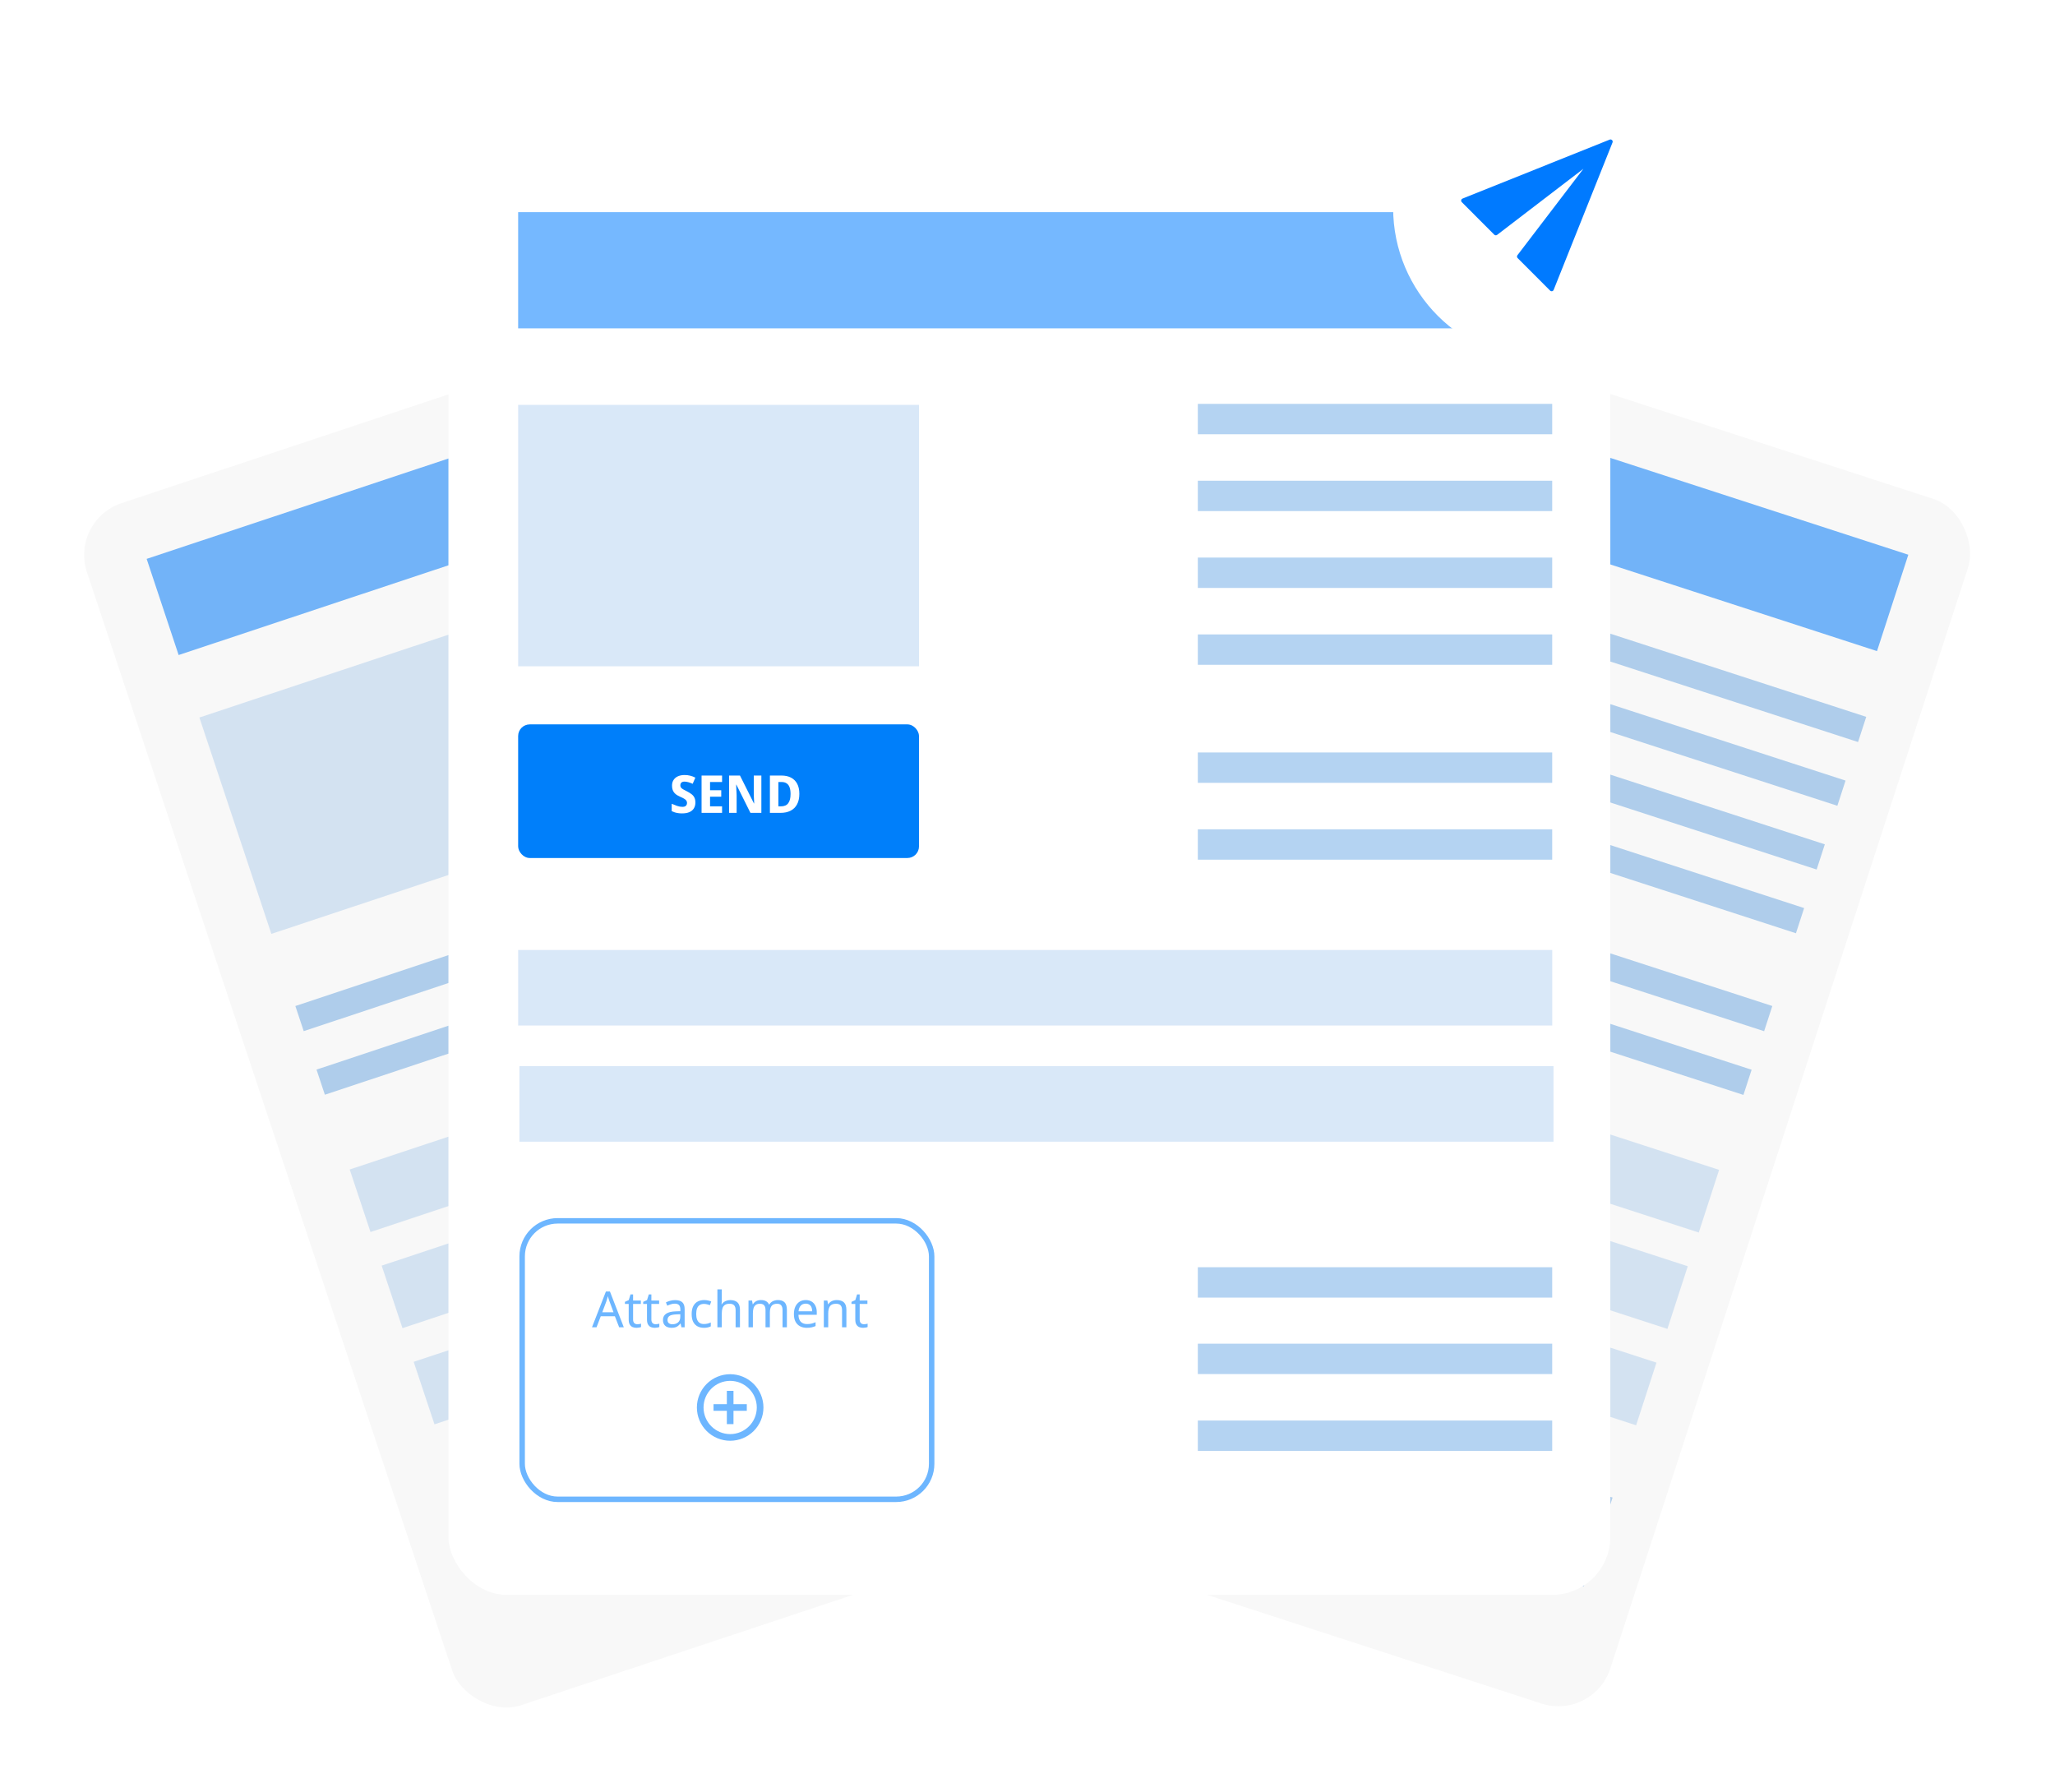 <svg width="602" height="525" viewBox="0 0 602 525" fill="none" xmlns="http://www.w3.org/2000/svg">
<g filter="url(#filter0_d_25417_30878)">
<rect x="20.422" y="152.438" width="296.862" height="371.078" rx="15.995" transform="rotate(-18.396 20.422 152.438)" fill="white"/>
</g>
<rect x="42.961" y="163.715" width="261.239" height="29.686" transform="rotate(-18.396 42.961 163.715)" fill="#75B8FF"/>
<rect x="223.188" y="155.391" width="90.543" height="7.759" transform="rotate(-18.396 223.188 155.391)" fill="#B4D3F2"/>
<rect x="235.586" y="192.652" width="90.543" height="7.759" transform="rotate(-18.396 235.586 192.652)" fill="#B4D3F2"/>
<rect x="229.383" y="174.02" width="90.543" height="7.759" transform="rotate(-18.396 229.383 174.02)" fill="#B4D3F2"/>
<rect x="241.773" y="211.277" width="90.543" height="7.759" transform="rotate(-18.396 241.773 211.277)" fill="#B4D3F2"/>
<rect x="86.523" y="294.699" width="90.543" height="7.759" transform="rotate(-18.396 86.523 294.699)" fill="#B4D3F2"/>
<rect x="92.719" y="313.324" width="90.543" height="7.759" transform="rotate(-18.396 92.719 313.324)" fill="#B4D3F2"/>
<rect x="134.297" y="438.359" width="90.543" height="7.759" transform="rotate(-18.396 134.297 438.359)" fill="#B4D3F2"/>
<rect x="140.492" y="456.984" width="90.543" height="7.759" transform="rotate(-18.396 140.492 456.984)" fill="#B4D3F2"/>
<rect x="299.078" y="383.562" width="90.543" height="7.759" transform="rotate(-18.396 299.078 383.562)" fill="#B4D3F2"/>
<rect x="305.273" y="402.188" width="90.543" height="7.759" transform="rotate(-18.396 305.273 402.188)" fill="#B4D3F2"/>
<rect opacity="0.5" x="58.414" y="210.188" width="90.543" height="66.794" transform="rotate(-18.396 58.414 210.188)" fill="#B4D3F2"/>
<rect opacity="0.5" x="102.445" y="342.59" width="264.207" height="19.296" transform="rotate(-18.396 102.445 342.59)" fill="#B4D3F2"/>
<rect opacity="0.5" x="111.812" y="370.754" width="264.207" height="19.296" transform="rotate(-18.396 111.812 370.754)" fill="#B4D3F2"/>
<rect opacity="0.5" x="121.188" y="398.93" width="264.207" height="19.296" transform="rotate(-18.396 121.188 398.93)" fill="#B4D3F2"/>
<rect x="251.297" y="239.898" width="90.543" height="7.759" transform="rotate(-18.396 251.297 239.898)" fill="#B4D3F2"/>
<rect x="257.492" y="258.523" width="90.543" height="7.759" transform="rotate(-18.396 257.492 258.523)" fill="#B4D3F2"/>
<rect opacity="0.03" x="20.422" y="152.438" width="296.862" height="371.078" rx="15.995" transform="rotate(-18.396 20.422 152.438)" fill="black"/>
<g filter="url(#filter1_d_25417_30878)">
<rect x="299.133" y="59.324" width="296.862" height="371.078" rx="15.995" transform="rotate(18 299.133 59.324)" fill="white"/>
</g>
<rect x="310.578" y="81.773" width="261.239" height="29.686" transform="rotate(18 310.578 81.773)" fill="#75B8FF"/>
<rect x="460.594" y="182.012" width="90.543" height="7.759" transform="rotate(18 460.594 182.012)" fill="#B4D3F2"/>
<rect x="448.461" y="219.359" width="90.543" height="7.759" transform="rotate(18 448.461 219.359)" fill="#B4D3F2"/>
<rect x="454.531" y="200.684" width="90.543" height="7.759" transform="rotate(18 454.531 200.684)" fill="#B4D3F2"/>
<rect x="442.398" y="238.027" width="90.543" height="7.759" transform="rotate(18 442.398 238.027)" fill="#B4D3F2"/>
<rect x="267.922" y="213.055" width="90.543" height="7.759" transform="rotate(18 267.922 213.055)" fill="#B4D3F2"/>
<rect x="261.859" y="231.723" width="90.543" height="7.759" transform="rotate(18 261.859 231.723)" fill="#B4D3F2"/>
<rect x="221.133" y="357.043" width="90.543" height="7.759" transform="rotate(18 221.133 357.043)" fill="#B4D3F2"/>
<rect x="215.07" y="375.711" width="90.543" height="7.759" transform="rotate(18 215.07 375.711)" fill="#B4D3F2"/>
<rect x="386.289" y="410.707" width="90.543" height="7.759" transform="rotate(18 386.289 410.707)" fill="#B4D3F2"/>
<rect x="380.227" y="429.375" width="90.543" height="7.759" transform="rotate(18 380.227 429.375)" fill="#B4D3F2"/>
<rect opacity="0.5" x="295.445" y="128.352" width="90.543" height="66.794" transform="rotate(18 295.445 128.352)" fill="#B4D3F2"/>
<rect opacity="0.5" x="252.328" y="261.055" width="264.207" height="19.296" transform="rotate(18 252.328 261.055)" fill="#B4D3F2"/>
<rect opacity="0.5" x="243.148" y="289.285" width="264.207" height="19.296" transform="rotate(18 243.148 289.285)" fill="#B4D3F2"/>
<rect opacity="0.5" x="233.977" y="317.523" width="264.207" height="19.296" transform="rotate(18 233.977 317.523)" fill="#B4D3F2"/>
<rect x="433.078" y="266.719" width="90.543" height="7.759" transform="rotate(18 433.078 266.719)" fill="#B4D3F2"/>
<rect x="427.016" y="285.387" width="90.543" height="7.759" transform="rotate(18 427.016 285.387)" fill="#B4D3F2"/>
<rect opacity="0.03" x="299.133" y="59.324" width="296.862" height="371.078" rx="15.995" transform="rotate(18 299.133 59.324)" fill="black"/>
<g filter="url(#filter2_d_25417_30878)">
<rect x="131.367" y="41.73" width="340.368" height="425.46" rx="17.018" fill="white"/>
</g>
<rect x="151.789" y="212.199" width="117.427" height="39.142" rx="3.404" fill="#007FFA"/>
<path d="M203.711 235.088C203.711 235.732 203.568 236.293 203.282 236.773C202.996 237.253 202.562 237.626 201.98 237.891C201.408 238.147 200.683 238.274 199.805 238.274C199.396 238.274 199.019 238.249 198.671 238.198C198.324 238.147 197.998 238.075 197.691 237.983C197.385 237.881 197.079 237.759 196.772 237.616V235.456C197.293 235.681 197.824 235.89 198.365 236.084C198.917 236.268 199.437 236.36 199.927 236.36C200.244 236.36 200.499 236.309 200.693 236.207C200.887 236.104 201.03 235.967 201.122 235.793C201.214 235.619 201.26 235.42 201.26 235.196C201.26 234.92 201.183 234.685 201.03 234.491C200.887 234.297 200.673 234.118 200.387 233.955C200.101 233.781 199.749 233.608 199.33 233.434C199.024 233.301 198.723 233.148 198.426 232.975C198.13 232.801 197.865 232.592 197.63 232.347C197.395 232.091 197.206 231.785 197.063 231.428C196.93 231.07 196.864 230.642 196.864 230.141C196.864 229.488 197.017 228.931 197.324 228.472C197.63 228.002 198.059 227.645 198.61 227.4C199.162 227.154 199.805 227.032 200.54 227.032C201.143 227.032 201.699 227.098 202.21 227.231C202.73 227.364 203.226 227.553 203.695 227.798L202.914 229.605C202.465 229.401 202.036 229.243 201.628 229.13C201.229 229.018 200.841 228.962 200.464 228.962C200.208 228.962 199.994 229.008 199.82 229.1C199.647 229.192 199.514 229.319 199.422 229.483C199.34 229.646 199.299 229.84 199.299 230.065C199.299 230.32 199.366 230.539 199.499 230.723C199.642 230.897 199.861 231.07 200.157 231.244C200.453 231.407 200.831 231.606 201.291 231.841C201.801 232.097 202.235 232.367 202.593 232.653C202.96 232.929 203.236 233.261 203.42 233.649C203.614 234.037 203.711 234.517 203.711 235.088ZM211.527 238.121H205.523V227.185H211.527V229.084H208.004V231.489H211.282V233.388H208.004V236.207H211.527V238.121ZM223.037 238.121H219.836L215.715 229.85H215.654C215.664 230.105 215.675 230.366 215.685 230.631C215.695 230.887 215.705 231.147 215.715 231.412C215.736 231.668 215.751 231.928 215.761 232.194C215.772 232.449 215.782 232.709 215.792 232.975V238.121H213.586V227.185H216.772L220.877 235.379H220.923C220.923 235.124 220.918 234.874 220.908 234.629C220.898 234.374 220.882 234.123 220.862 233.878C220.852 233.623 220.841 233.373 220.831 233.128C220.821 232.873 220.816 232.617 220.816 232.362V227.185H223.037V238.121ZM234.163 232.546C234.163 233.771 233.938 234.797 233.489 235.624C233.05 236.452 232.416 237.074 231.589 237.493C230.772 237.912 229.792 238.121 228.649 238.121H225.539V227.185H228.924C230.017 227.185 230.951 227.389 231.727 227.798C232.513 228.206 233.116 228.809 233.535 229.605C233.953 230.391 234.163 231.372 234.163 232.546ZM231.589 232.607C231.589 231.8 231.492 231.137 231.298 230.616C231.104 230.095 230.813 229.712 230.425 229.467C230.048 229.212 229.573 229.084 229.001 229.084H228.021V236.207H228.786C229.746 236.207 230.451 235.905 230.9 235.303C231.36 234.7 231.589 233.802 231.589 232.607Z" fill="white"/>
<rect opacity="0.5" x="151.789" y="118.598" width="117.427" height="76.583" fill="#B4D3F2"/>
<rect x="151.789" y="62.148" width="299.524" height="34.037" fill="#75B8FF"/>
<rect x="350.898" y="118.312" width="103.812" height="8.896" fill="#B4D3F2"/>
<rect x="350.898" y="163.332" width="103.812" height="8.896" fill="#B4D3F2"/>
<rect x="350.898" y="140.82" width="103.812" height="8.896" fill="#B4D3F2"/>
<rect x="350.898" y="185.848" width="103.812" height="8.896" fill="#B4D3F2"/>
<rect x="350.898" y="393.613" width="103.812" height="8.896" fill="#B4D3F2"/>
<rect x="350.898" y="371.219" width="103.812" height="8.896" fill="#B4D3F2"/>
<rect x="350.898" y="416.125" width="103.812" height="8.896" fill="#B4D3F2"/>
<rect opacity="0.5" x="151.789" y="278.289" width="302.927" height="22.124" fill="#B4D3F2"/>
<rect opacity="0.5" x="152.164" y="312.32" width="302.927" height="22.124" fill="#B4D3F2"/>
<rect x="350.898" y="220.426" width="103.812" height="8.896" fill="#B4D3F2"/>
<rect x="350.898" y="242.934" width="103.812" height="8.896" fill="#B4D3F2"/>
<rect x="152.964" y="357.628" width="119.96" height="81.573" rx="10.397" stroke="#6DB6FF" stroke-width="1.599"/>
<path d="M213.898 420.103C209.598 420.103 206.098 416.603 206.098 412.304C206.098 408.004 209.598 404.505 213.898 404.505C218.197 404.505 221.697 408.004 221.697 412.304C221.697 416.603 218.197 420.103 213.898 420.103ZM213.898 402.555C212.617 402.555 211.35 402.807 210.167 403.297C208.984 403.787 207.909 404.505 207.004 405.41C205.176 407.238 204.148 409.718 204.148 412.304C204.148 414.889 205.176 417.369 207.004 419.198C207.909 420.103 208.984 420.821 210.167 421.311C211.35 421.801 212.617 422.053 213.898 422.053C216.483 422.053 218.963 421.026 220.791 419.198C222.62 417.369 223.647 414.889 223.647 412.304C223.647 411.024 223.395 409.756 222.905 408.573C222.415 407.39 221.697 406.315 220.791 405.41C219.886 404.505 218.811 403.787 217.628 403.297C216.446 402.807 215.178 402.555 213.898 402.555ZM214.873 407.429H212.923V411.329H209.023V413.279H212.923V417.178H214.873V413.279H218.772V411.329H214.873V407.429Z" fill="#6DB6FF"/>
<path d="M181.386 388.82L180.128 385.588H175.99L174.747 388.82H173.416L177.496 378.335H178.68L182.746 388.82H181.386ZM178.563 381.26C178.534 381.182 178.485 381.04 178.417 380.836C178.349 380.631 178.281 380.421 178.213 380.207C178.154 379.983 178.105 379.812 178.066 379.695C178.018 379.89 177.964 380.09 177.905 380.295C177.857 380.49 177.803 380.67 177.745 380.836C177.696 381.001 177.652 381.143 177.613 381.26L176.428 384.419H179.733L178.563 381.26ZM186.689 387.914C186.884 387.914 187.084 387.899 187.289 387.87C187.494 387.831 187.66 387.792 187.786 387.753V388.733C187.65 388.801 187.455 388.854 187.201 388.893C186.948 388.942 186.704 388.967 186.47 388.967C186.061 388.967 185.68 388.898 185.329 388.762C184.988 388.616 184.71 388.367 184.496 388.016C184.281 387.665 184.174 387.173 184.174 386.539V381.976H183.063V381.362L184.189 380.85L184.701 379.183H185.461V380.982H187.728V381.976H185.461V386.51C185.461 386.987 185.573 387.343 185.797 387.577C186.031 387.802 186.329 387.914 186.689 387.914ZM192.047 387.914C192.242 387.914 192.441 387.899 192.646 387.87C192.851 387.831 193.017 387.792 193.143 387.753V388.733C193.007 388.801 192.812 388.854 192.558 388.893C192.305 388.942 192.061 388.967 191.827 388.967C191.418 388.967 191.038 388.898 190.687 388.762C190.345 388.616 190.068 388.367 189.853 388.016C189.639 387.665 189.531 387.173 189.531 386.539V381.976H188.42V381.362L189.546 380.85L190.058 379.183H190.818V380.982H193.085V381.976H190.818V386.51C190.818 386.987 190.93 387.343 191.155 387.577C191.389 387.802 191.686 387.914 192.047 387.914ZM197.755 380.85C198.71 380.85 199.417 381.06 199.875 381.479C200.333 381.898 200.562 382.566 200.562 383.483V388.82H199.626L199.378 387.709H199.319C199.095 387.992 198.861 388.23 198.617 388.425C198.383 388.611 198.11 388.747 197.799 388.835C197.496 388.923 197.126 388.967 196.687 388.967C196.219 388.967 195.795 388.884 195.415 388.718C195.044 388.552 194.752 388.299 194.537 387.958C194.323 387.607 194.216 387.168 194.216 386.641C194.216 385.861 194.523 385.262 195.137 384.843C195.751 384.414 196.697 384.18 197.974 384.141L199.305 384.097V383.629C199.305 382.976 199.163 382.522 198.881 382.269C198.598 382.015 198.198 381.889 197.682 381.889C197.272 381.889 196.882 381.952 196.512 382.079C196.141 382.196 195.795 382.332 195.473 382.488L195.078 381.523C195.42 381.338 195.824 381.182 196.292 381.055C196.76 380.919 197.248 380.85 197.755 380.85ZM198.135 385.033C197.16 385.072 196.482 385.228 196.102 385.501C195.732 385.774 195.546 386.159 195.546 386.656C195.546 387.095 195.678 387.416 195.941 387.621C196.214 387.826 196.56 387.928 196.98 387.928C197.643 387.928 198.193 387.748 198.632 387.387C199.071 387.017 199.29 386.451 199.29 385.691V384.989L198.135 385.033ZM206.201 388.967C205.508 388.967 204.889 388.825 204.343 388.542C203.807 388.26 203.383 387.821 203.071 387.226C202.769 386.632 202.618 385.871 202.618 384.945C202.618 383.98 202.779 383.195 203.1 382.591C203.422 381.986 203.856 381.543 204.402 381.26C204.958 380.977 205.586 380.836 206.288 380.836C206.688 380.836 207.073 380.88 207.444 380.967C207.814 381.045 208.116 381.143 208.35 381.26L207.955 382.327C207.721 382.24 207.448 382.157 207.136 382.079C206.824 382.001 206.532 381.962 206.259 381.962C205.733 381.962 205.299 382.074 204.958 382.298C204.616 382.522 204.363 382.854 204.197 383.293C204.031 383.731 203.948 384.277 203.948 384.93C203.948 385.554 204.031 386.086 204.197 386.524C204.363 386.963 204.611 387.295 204.943 387.519C205.274 387.743 205.689 387.855 206.186 387.855C206.615 387.855 206.99 387.811 207.312 387.724C207.643 387.636 207.946 387.529 208.219 387.402V388.542C207.955 388.679 207.663 388.781 207.341 388.85C207.029 388.928 206.649 388.967 206.201 388.967ZM211.443 380.967C211.443 381.153 211.433 381.343 211.413 381.538C211.404 381.733 211.389 381.908 211.37 382.064H211.457C211.623 381.791 211.833 381.567 212.086 381.391C212.34 381.216 212.622 381.084 212.934 380.997C213.246 380.899 213.568 380.85 213.899 380.85C214.533 380.85 215.06 380.953 215.479 381.157C215.908 381.352 216.23 381.66 216.444 382.079C216.658 382.498 216.766 383.044 216.766 383.717V388.82H215.493V383.804C215.493 383.171 215.352 382.698 215.069 382.386C214.787 382.074 214.343 381.918 213.739 381.918C213.154 381.918 212.695 382.03 212.364 382.254C212.033 382.469 211.794 382.79 211.647 383.219C211.511 383.639 211.443 384.155 211.443 384.77V388.82H210.156V377.706H211.443V380.967ZM227.868 380.836C228.755 380.836 229.418 381.065 229.856 381.523C230.295 381.972 230.514 382.703 230.514 383.717V388.82H229.242V383.775C229.242 383.161 229.111 382.698 228.847 382.386C228.594 382.074 228.194 381.918 227.648 381.918C226.888 381.918 226.342 382.137 226.01 382.576C225.689 383.015 225.528 383.653 225.528 384.492V388.82H224.255V383.775C224.255 383.366 224.197 383.024 224.08 382.751C223.963 382.469 223.788 382.259 223.554 382.123C223.32 381.986 223.017 381.918 222.647 381.918C222.12 381.918 221.706 382.03 221.404 382.254C221.102 382.469 220.882 382.786 220.746 383.205C220.619 383.624 220.556 384.141 220.556 384.755V388.82H219.269V380.982H220.307L220.497 382.05H220.57C220.736 381.777 220.936 381.552 221.17 381.377C221.414 381.192 221.682 381.055 221.974 380.967C222.267 380.88 222.569 380.836 222.881 380.836C223.485 380.836 223.987 380.943 224.387 381.157C224.797 381.372 225.094 381.703 225.279 382.152H225.352C225.616 381.703 225.971 381.372 226.42 381.157C226.878 380.943 227.361 380.836 227.868 380.836ZM236.036 380.836C236.709 380.836 237.284 380.982 237.762 381.274C238.249 381.567 238.619 381.981 238.873 382.517C239.136 383.044 239.268 383.663 239.268 384.375V385.15H233.901C233.92 386.037 234.145 386.714 234.574 387.182C235.012 387.641 235.622 387.87 236.402 387.87C236.899 387.87 237.337 387.826 237.718 387.738C238.108 387.641 238.507 387.504 238.917 387.329V388.455C238.517 388.63 238.122 388.757 237.732 388.835C237.342 388.923 236.879 388.967 236.343 388.967C235.602 388.967 234.944 388.815 234.369 388.513C233.803 388.211 233.36 387.763 233.038 387.168C232.726 386.563 232.57 385.827 232.57 384.96C232.57 384.102 232.711 383.366 232.994 382.751C233.287 382.137 233.691 381.664 234.208 381.333C234.734 381.001 235.344 380.836 236.036 380.836ZM236.021 381.889C235.407 381.889 234.92 382.089 234.559 382.488C234.208 382.878 233.998 383.424 233.93 384.126H237.922C237.922 383.678 237.854 383.288 237.718 382.956C237.581 382.625 237.372 382.366 237.089 382.181C236.816 381.986 236.46 381.889 236.021 381.889ZM245.109 380.836C246.045 380.836 246.752 381.065 247.23 381.523C247.707 381.972 247.946 382.703 247.946 383.717V388.82H246.674V383.804C246.674 383.171 246.533 382.698 246.25 382.386C245.967 382.074 245.524 381.918 244.919 381.918C244.052 381.918 243.452 382.162 243.12 382.649C242.789 383.137 242.623 383.838 242.623 384.755V388.82H241.336V380.982H242.375L242.565 382.05H242.638C242.813 381.777 243.028 381.552 243.281 381.377C243.545 381.192 243.832 381.055 244.144 380.967C244.456 380.88 244.778 380.836 245.109 380.836ZM253.067 387.914C253.262 387.914 253.462 387.899 253.667 387.87C253.871 387.831 254.037 387.792 254.164 387.753V388.733C254.027 388.801 253.832 388.854 253.579 388.893C253.325 388.942 253.082 388.967 252.848 388.967C252.438 388.967 252.058 388.898 251.707 388.762C251.366 388.616 251.088 388.367 250.873 388.016C250.659 387.665 250.552 387.173 250.552 386.539V381.976H249.44V381.362L250.566 380.85L251.078 379.183H251.839V380.982H254.105V381.976H251.839V386.51C251.839 386.987 251.951 387.343 252.175 387.577C252.409 387.802 252.706 387.914 253.067 387.914Z" fill="#6DB6FF"/>
<g filter="url(#filter3_d_25417_30878)">
<circle cx="452.865" cy="60.893" r="44.756" fill="white"/>
<g clip-path="url(#clip0_25417_30878)">
<path d="M454.092 85.126C454.416 85.451 454.967 85.338 455.137 84.911L472.382 41.731C472.591 41.208 472.073 40.689 471.551 40.898L428.439 58.171C428.013 58.341 427.9 58.893 428.225 59.218L437.736 68.744C437.962 68.971 438.322 68.995 438.576 68.8L463.857 49.437L444.525 74.758C444.33 75.013 444.354 75.373 444.58 75.6L454.092 85.126Z" fill="#007AFF"/>
</g>
</g>
<defs>
<filter id="filter0_d_25417_30878" x="0.656" y="38.988" width="438.328" height="485.332" filterUnits="userSpaceOnUse" color-interpolation-filters="sRGB">
<feFlood flood-opacity="0" result="BackgroundImageFix"/>
<feColorMatrix in="SourceAlpha" type="matrix" values="0 0 0 0 0 0 0 0 0 0 0 0 0 0 0 0 0 0 127 0" result="hardAlpha"/>
<feOffset/>
<feGaussianBlur stdDeviation="11.996"/>
<feComposite in2="hardAlpha" operator="out"/>
<feColorMatrix type="matrix" values="0 0 0 0 0 0 0 0 0 0 0 0 0 0 0 0 0 0 0.1 0"/>
<feBlend mode="normal" in2="BackgroundImageFix" result="effect1_dropShadow_25417_30878"/>
<feBlend mode="normal" in="SourceGraphic" in2="effect1_dropShadow_25417_30878" result="shape"/>
</filter>
<filter id="filter1_d_25417_30878" x="164.625" y="39.488" width="436.679" height="484.324" filterUnits="userSpaceOnUse" color-interpolation-filters="sRGB">
<feFlood flood-opacity="0" result="BackgroundImageFix"/>
<feColorMatrix in="SourceAlpha" type="matrix" values="0 0 0 0 0 0 0 0 0 0 0 0 0 0 0 0 0 0 127 0" result="hardAlpha"/>
<feOffset/>
<feGaussianBlur stdDeviation="11.996"/>
<feComposite in2="hardAlpha" operator="out"/>
<feColorMatrix type="matrix" values="0 0 0 0 0 0 0 0 0 0 0 0 0 0 0 0 0 0 0.1 0"/>
<feBlend mode="normal" in2="BackgroundImageFix" result="effect1_dropShadow_25417_30878"/>
<feBlend mode="normal" in="SourceGraphic" in2="effect1_dropShadow_25417_30878" result="shape"/>
</filter>
<filter id="filter2_d_25417_30878" x="105.84" y="16.203" width="391.422" height="476.516" filterUnits="userSpaceOnUse" color-interpolation-filters="sRGB">
<feFlood flood-opacity="0" result="BackgroundImageFix"/>
<feColorMatrix in="SourceAlpha" type="matrix" values="0 0 0 0 0 0 0 0 0 0 0 0 0 0 0 0 0 0 127 0" result="hardAlpha"/>
<feOffset/>
<feGaussianBlur stdDeviation="12.764"/>
<feComposite in2="hardAlpha" operator="out"/>
<feColorMatrix type="matrix" values="0 0 0 0 0 0 0 0 0 0 0 0 0 0 0 0 0 0 0.1 0"/>
<feBlend mode="normal" in2="BackgroundImageFix" result="effect1_dropShadow_25417_30878"/>
<feBlend mode="normal" in="SourceGraphic" in2="effect1_dropShadow_25417_30878" result="shape"/>
</filter>
<filter id="filter3_d_25417_30878" x="392.115" y="0.142" width="121.505" height="121.501" filterUnits="userSpaceOnUse" color-interpolation-filters="sRGB">
<feFlood flood-opacity="0" result="BackgroundImageFix"/>
<feColorMatrix in="SourceAlpha" type="matrix" values="0 0 0 0 0 0 0 0 0 0 0 0 0 0 0 0 0 0 127 0" result="hardAlpha"/>
<feOffset/>
<feGaussianBlur stdDeviation="7.997"/>
<feComposite in2="hardAlpha" operator="out"/>
<feColorMatrix type="matrix" values="0 0 0 0 0 0 0 0 0 0 0 0 0 0 0 0 0 0 0.15 0"/>
<feBlend mode="normal" in2="BackgroundImageFix" result="effect1_dropShadow_25417_30878"/>
<feBlend mode="normal" in="SourceGraphic" in2="effect1_dropShadow_25417_30878" result="shape"/>
</filter>
<clipPath id="clip0_25417_30878">
<rect width="54.382" height="55.981" fill="white" transform="translate(427.273 30.535)"/>
</clipPath>
</defs>
</svg>
